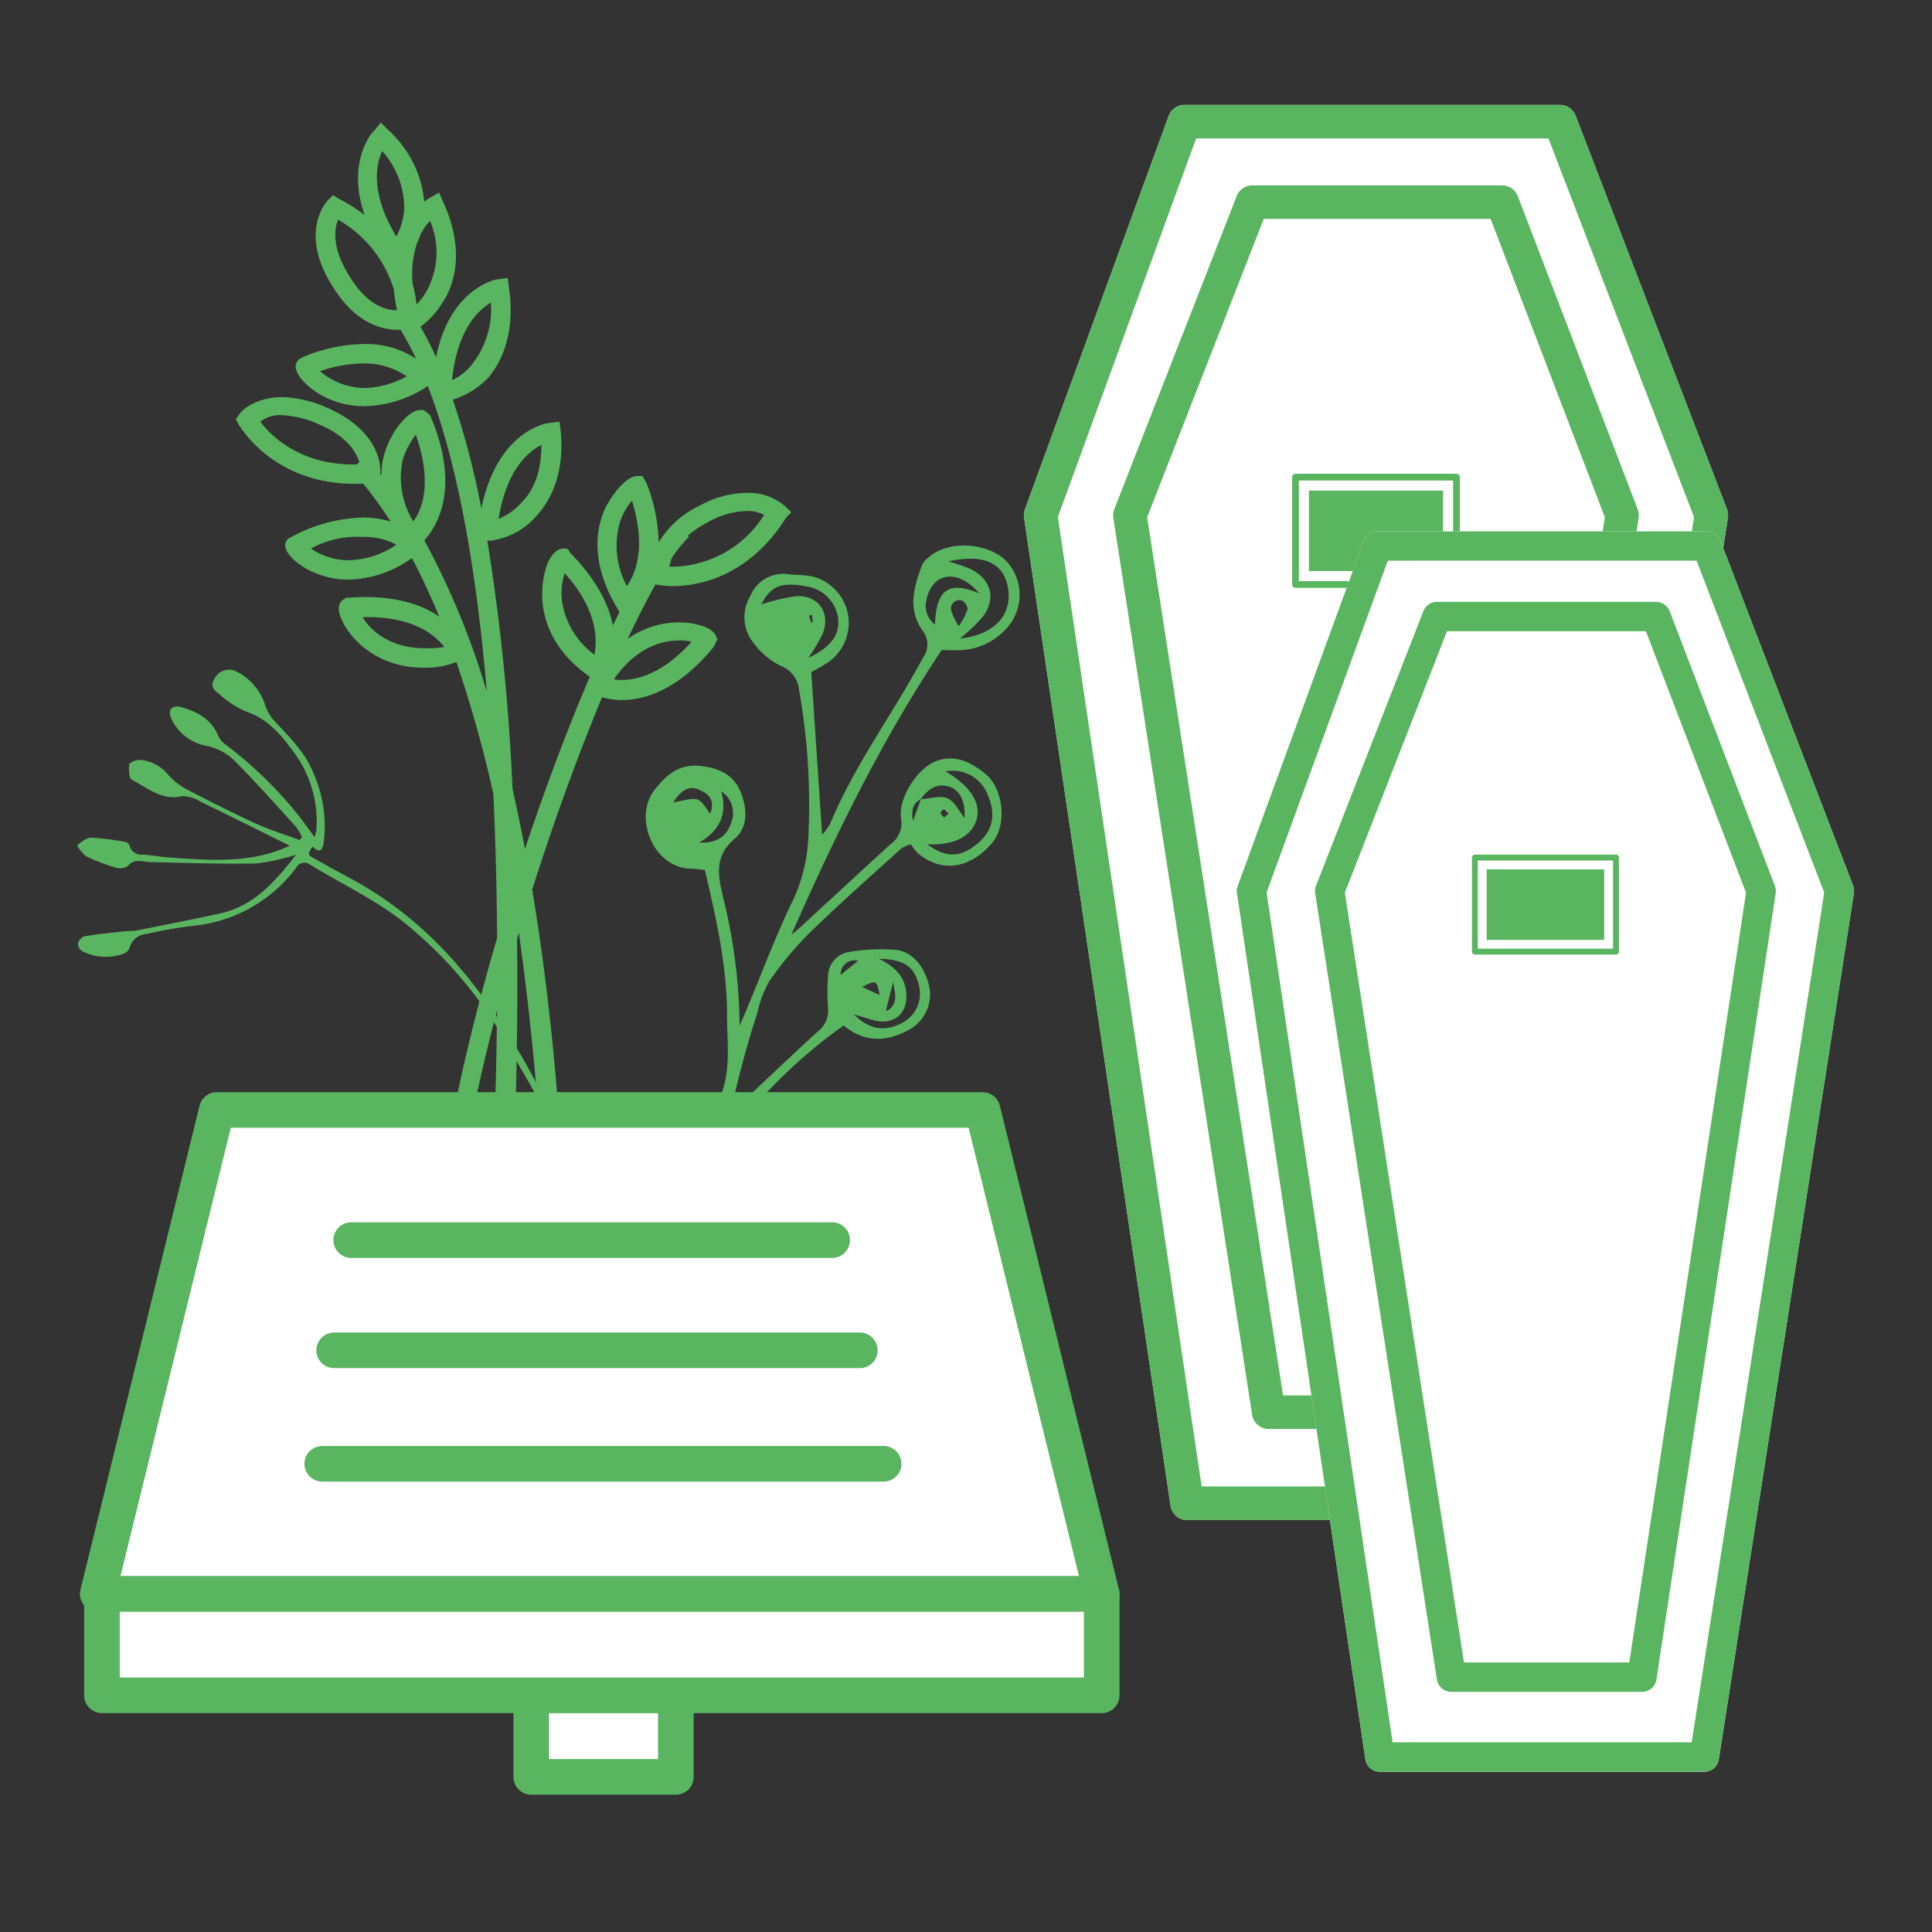 <svg id="Plots" xmlns="http://www.w3.org/2000/svg" viewBox="0 0 217 217"><rect x="0" y="0" width="217" height="217" fill="#333333" stroke="none"/><g id="Meadow"><path d="M22.56,90.061a3.793,3.793,0,0,0-2.109-.637c-2.3.539-3.885-.95-5.648-1.846-.33-.168-.358-1.185-.274-1.774a1.715,1.715,0,0,1,1.236-.446,4.5,4.5,0,0,1,3.113,1.649,7.976,7.976,0,0,0,1.795,1.49c2.627,1.374,5.271,2.723,7.964,3.96,1.628.748,3.359,1.274,5.044,1.9l.223-.351a6.178,6.178,0,0,0-.66-1.138c-2.206-2.424-4.385-4.876-6.686-7.208a6.319,6.319,0,0,0-3.292-1.872A5.442,5.442,0,0,1,19.235,80.7a1.307,1.307,0,0,1-.074-1.034,1.075,1.075,0,0,1,.957-.309c1.894.524,3.608,1.311,4.406,3.328a2.458,2.458,0,0,0,.786.922,45.385,45.385,0,0,1,8.625,8.506c.436.587.863,1.181,1.395,1.908a4.474,4.474,0,0,0,.215-.86,13.127,13.127,0,0,0-2.082-8.018c-1.544-2.18-3.105-4.308-5.843-5.234a10.567,10.567,0,0,1-2.931-1.895c-.5-.4-1.176-.832-.606-1.764a1.83,1.83,0,0,1,2.354-.888,6.45,6.45,0,0,1,3.36,3.858,5.13,5.13,0,0,0,.824,1.535c1.745,1.9,3.646,3.67,4.61,6.143a14.629,14.629,0,0,1,1.134,7.693c-.156.988-.506,1.233-1.269.493-.554.908-.56.919.2,1.341,1.277.714,2.554,1.429,3.847,2.114,7.4,3.921,12.947,9.81,17.353,16.771a61.732,61.732,0,0,1,5.873,10.968c1.388,3.647,3.211,7.126,3.939,11.009a9.7,9.7,0,0,1,.082,1.143l-.441.113a16.639,16.639,0,0,1-.572-1.61,19.883,19.883,0,0,0-.436-2.207c-1.3-3.429-2.552-6.88-4.026-10.233-.932-2.121-2.24-4.074-3.346-6.12a48.046,48.046,0,0,0-11.985-14.606c-3.246-2.631-7.153-4.442-10.746-6.65a1.1,1.1,0,0,0-.19-.119,1.037,1.037,0,0,0-1.386.48A16.413,16.413,0,0,1,21.7,103.986a48.989,48.989,0,0,0-5.171.9,2.157,2.157,0,0,0-2,1.628,1.049,1.049,0,0,1-.563.576,5.813,5.813,0,0,1-4.629-.208,1.077,1.077,0,0,1-.586-.834,1.178,1.178,0,0,1,.671-.869c1.506-.258,3.032-.405,4.552-.576.446-.05.908,0,1.344-.083,3.116-.619,6.232-1.234,9.337-1.906,3.792-.82,6.17-3.48,8.592-6.609a23.831,23.831,0,0,1-4.449.978c-3.99.068-7.984-.062-11.976-.158-.87-.021-1.726-.459-2.478.464a1.7,1.7,0,0,1-1.425.134,20.418,20.418,0,0,1-3.266-1.259,3.923,3.923,0,0,1-.979-1.191,3.5,3.5,0,0,1,1.431-.9,31.1,31.1,0,0,1,4.035.5.665.665,0,0,1,.419.424,1.366,1.366,0,0,0,1.53.991c1.038.077,2.068.268,3.106.34,4.549.318,9.106.667,13.343-1.344C29.214,93.338,25.9,91.677,22.56,90.061Z" style="fill:#5ab560"/><path d="M88.292,56.961a6.154,6.154,0,0,0-4.363-1.6,11.1,11.1,0,0,0-5.38,1.455,10.576,10.576,0,0,0-4.565,4.106,19.232,19.232,0,0,0-1.4-6.724l-.436-.727h-.582c-1.018,0-2.327,1.454-3.2,2.908-1.164,1.891-2.472,6.108.872,11.779l.337.59q-.363.733-.732,1.5c-.448-2.257-1.755-5.059-4.84-8.2l-.145-.291-.291-.146H63.28c-1.018,0-1.745,1.309-2.036,2.472-.427,1.569-1.534,7.327,5,11.937-2.452,5.724-4.959,12.37-7.279,19.332-.438-2.327-.91-4.567-1.4-6.747A238.391,238.391,0,0,0,54.729,60.7a1.432,1.432,0,0,0,.262.046,8.269,8.269,0,0,0,5.235-2.763c1.455-1.6,3.2-4.508,2.763-9.452l-.145-1.163-1.163.145c-.268,0-5.816.867-7.614,9.592a92.905,92.905,0,0,0-3.2-12.215,9.541,9.541,0,0,0,3.981-2.467c1.454-1.745,3.054-4.944,2.327-10.033l-.146-1.164-1.163.146c-.254,0-5.391,1.112-6.879,8.762q-.841-1.851-1.761-3.44a9.153,9.153,0,0,0,2.387-2.559c1.309-1.891,2.763-5.817.145-11.488l-.436-1.018-1.018.581a4.627,4.627,0,0,0-.651.437,12.363,12.363,0,0,0-4-8l-.873-.873-.727.873c-.233.116-3.174,3.51-1.1,9.5a19.44,19.44,0,0,0-2.821-1.792l-.727-.436-.582.581c-.145.146-3.344,3.636.582,9.743,2.617,4.217,5.671,4.8,7.271,4.8.109,0,.207-.007.308-.012a34.336,34.336,0,0,1,1.742,3.254,10.234,10.234,0,0,0-5.831-1.643,18.075,18.075,0,0,0-6.835,1.455l-.29.145a1.082,1.082,0,0,0-.437,1.454c.437,1.309,3.345,3.927,7.562,3.927a13.314,13.314,0,0,0,7.155-2.257c3.514,9.02,5.528,21.393,6.626,34.306a89.433,89.433,0,0,0-7.015-16.99c1.273-1.385,4.217-5.72.65-14.042l-.145-.145-.582-.436h-.436c-1.018,0-2.472,1.6-3.2,3.054a8.892,8.892,0,0,0-1.121,4.269c-.042-.053-.087-.1-.13-.151.121-1.011-.145-4.909-6.02-7.463A13.475,13.475,0,0,0,31.725,44.6c-3.2,0-4.8,1.745-4.8,1.89l-.436.582.291.581c.145.146,3.78,6.69,13.087,6.69.3,0,.6,0,.924-.023a44.865,44.865,0,0,1,3.089,4.271,10.413,10.413,0,0,0-3.14-.468,17.921,17.921,0,0,0-8,2.182l-.291.145a1.009,1.009,0,0,0-.291,1.309c.436,1.163,3.2,3.344,6.98,3.344a12.687,12.687,0,0,0,7.126-2.422c1.1,2.076,2.12,4.277,3.066,6.577C47.353,67.882,44.154,66.738,39,67.14H38.85l-.145.146c-.146,0-.873.436-.582,1.6.436,1.891,3.49,6.108,9.452,6.108a9.379,9.379,0,0,0,3.683-.633,137.581,137.581,0,0,1,4.156,14.812c.259,5.519.385,10.983.42,16.176-4.557,15.541-7.671,31.2-6.8,40.608l2.036-.145c-.674-7.577,1.412-19.619,4.756-32.335-.153,15.534-.975,27.063-.975,27.391l2.181.145c.128-.256,1.272-16.093,1.045-35.571.066-.224.132-.449.2-.673a322.379,322.379,0,0,1,3.119,46.569h2.181c.145-.146.436-18.614-2.181-40.135-.476-3.928-1.02-7.681-1.621-11.288,2.459-7.728,5.186-15.21,7.846-21.6a7.955,7.955,0,0,0,2.209.315c2.617,0,6.4-1.163,10.325-5.962l.436-.872-.291-.582c-.582-.873-2.472-1.309-4.072-1.309a9.967,9.967,0,0,0-5.717,1.846c1.084-2.312,2.133-4.37,3.123-6.116l.268.053a11.606,11.606,0,0,0,1.6.145c2.472,0,8.434-.727,12.8-7.707l.582-.581ZM63.135,67.576a7.033,7.033,0,0,1,.291-3.2c3.78,4.217,3.635,7.562,3.344,9.162A9.139,9.139,0,0,1,63.135,67.576ZM60.808,49.981c0,2.763-.727,4.944-2.181,6.4a6.887,6.887,0,0,1-2.618,1.891C56.882,52.744,59.354,50.708,60.808,49.981Zm-5.671-16A10.044,10.044,0,0,1,53.1,40.82a6.3,6.3,0,0,1-2.327,1.89C51.356,37.039,53.683,34.858,55.137,33.985Zm-14.251,9.6a7.837,7.837,0,0,1-4.944-1.891,15.442,15.442,0,0,1,4.944-.872,8.474,8.474,0,0,1,4.8,1.454A10.39,10.39,0,0,1,40.886,43.583Zm7.562-12.07a6.878,6.878,0,0,1-1.662,2.673,13.812,13.812,0,0,0-.431-2.239,11.132,11.132,0,0,1,.544-4.823,1.3,1.3,0,0,1,.095-.119c.064-.167.132-.367.2-.582a5.956,5.956,0,0,1,1.107-1.6A8.9,8.9,0,0,1,48.448,31.513ZM42.922,16.971a9.515,9.515,0,0,1,2.472,6.544,7.618,7.618,0,0,1-.873,3.054C41.613,21.77,42.2,18.571,42.922,16.971ZM39.286,31.077c-2.035-3.2-1.745-5.381-1.308-6.4a13.553,13.553,0,0,1,6.263,7.859,21.606,21.606,0,0,0,.348,2.319C43.408,34.836,41.279,34.35,39.286,31.077Zm8.435,41.734c-4.072,0-6.253-2.181-6.98-3.49,5.671-.145,8.143,2.036,9.161,3.345A11.035,11.035,0,0,1,47.721,72.811Zm-2.472-21.23A9.4,9.4,0,0,1,46.7,48.818c1.884,5.363.734,8.414-.282,9.729-.032-.053-.063-.111-.1-.164A9.388,9.388,0,0,1,45.249,51.581Zm-16-4.217a3.567,3.567,0,0,1,2.472-.728A11.179,11.179,0,0,1,35.8,47.654c3.209,1.337,4.2,3.164,4.569,4.241l-.3.271C33.775,52.305,30.393,48.931,29.253,47.364Zm9.888,15.559a7.6,7.6,0,0,1-4.217-1.309A10.714,10.714,0,0,1,40.6,60.306a7.788,7.788,0,0,1,3.926.872A9.825,9.825,0,0,1,39.141,62.923Zm38.536,9.161c-3.636,4.072-6.981,4.508-8.726,4.217,2.618-3.78,5.672-4.362,7.271-4.362A4.5,4.5,0,0,1,77.677,72.084ZM69.533,59a6.918,6.918,0,0,1,1.454-2.763c1.6,5.235.437,8.143-.581,9.6A9.625,9.625,0,0,1,69.533,59ZM75.5,63.65H75.2a4.656,4.656,0,0,1,.266-.994,15.052,15.052,0,0,1,1.916-2.35l-.123-.135a10.529,10.529,0,0,1,2.159-1.465A9.269,9.269,0,0,1,83.784,57.4a3.85,3.85,0,0,1,2.036.437A12.314,12.314,0,0,1,75.5,63.65Z" style="fill:#5ab560"/><path d="M91.123,75.479c.415,6.245.811,12.215,1.213,18.272a5.926,5.926,0,0,0,.912-1.244c2.746-6.614,7.055-12.352,10.416-18.622a2.527,2.527,0,0,0-.043-3.065c-1.709-2.381-.969-4.885-.074-7.333a2.561,2.561,0,0,1,.769-.9c2.306-2.025,7-1.646,8.956.71a5.585,5.585,0,0,1-.517,7.593,7.249,7.249,0,0,1-4.718,2.124c-.792.041-1.587.006-2.277.006-6.765,10.159-12.005,20.923-16.889,32,.369-.318.748-.625,1.106-.954,3.355-3.088,6.7-6.19,10.067-9.263a2.879,2.879,0,0,0,1.162-2.872c-.347-2.241,1.786-5.584,3.862-6.413,2.137-.853,3.954.075,5.55,1.348,2.137,1.7,2.5,5.825.822,7.8-2.506,2.957-5.759,3.4-8.4,1.119a5.553,5.553,0,0,1-.722-.949,4.1,4.1,0,0,0-1.058.438c-3.435,3.118-6.922,6.184-10.244,9.419a39.2,39.2,0,0,0-4.6,5.5,12.66,12.66,0,0,0-1.355,3.573,112.161,112.161,0,0,0-2.951,10.988,13.111,13.111,0,0,0,1.161-.871c2.866-2.676,5.688-5.4,8.6-8.031A3.006,3.006,0,0,0,93,113.151,22.66,22.66,0,0,1,93,109.794a2.8,2.8,0,0,1,2.424-2.876,21.029,21.029,0,0,1,5.226-.226c1.967.22,3.413,2.162,3.779,4.454A4.514,4.514,0,0,1,102,115.714c-2.454,1.325-4.888,1.4-7.245-.533a58.271,58.271,0,0,0-8.531,7.418c-1.622,1.652-3.159,3.389-4.7,5.112a3.485,3.485,0,0,0-.878,1.365c-1.508,6.363-3.26,12.686-3.315,19.3-.007.871.2,1.957-1.211,2.45a10.98,10.98,0,0,1-.043-4.513,102.829,102.829,0,0,1,5.018-23.651c.99-2.8.561-5.712.566-8.581.01-5.555-1.219-10.92-2.492-16.372-.581-.053-1.046-.124-1.512-.133-4.32-.086-6.51-5.741-4.176-8.8,1.374-1.8,2.824-2.987,5.177-2.747,1.95.2,3.664.92,4.462,2.771s.98,4.059-.6,5.4c-2.285,1.946-1.88,4.041-1.345,6.423A61.414,61.414,0,0,1,83.072,115.2c.3-.684.6-1.366.884-2.054,1.633-3.907,3.112-7.889,4.949-11.7A18.577,18.577,0,0,0,90.8,93.854a73.875,73.875,0,0,0-1.033-16.267,3.3,3.3,0,0,0-2.138-2.831,8.455,8.455,0,0,1-3.047-2.614,4.575,4.575,0,0,1-.3-5.2A3.949,3.949,0,0,1,88.534,64.5c1.417.148,2.844-.014,4.161.853a5.362,5.362,0,0,1,.266,9.067A19.39,19.39,0,0,1,91.123,75.479Zm12.308,14.29c1.01-.064,2.155-.452,2.99-.1.8.339,1.289,1.44,1.916,2.2.113-1.756-.472-3.1-1.681-3.5-1.425-.464-2.434.271-3.234,1.386-.844.465-1.109,1.157-.867,2.45C102.931,91.164,103.181,90.466,103.431,89.769Zm3.082-26.712a21.117,21.117,0,0,1,2.519.86c2.28,1.138,2.881,3.272,1.379,5.323a18.75,18.75,0,0,1-2.6,2.481c3.814-.391,5.989-2.643,5.387-5.8C112.681,63.2,110.447,62.188,106.513,63.057Zm-2.382,31.769c2.08,1.518,3.627,1.492,5.418.12,1.964-1.5,2.4-3.357,1.355-5.759a4.2,4.2,0,0,0-4.7-2.543c2.77,1.63,4,3.527,3.491,5.379C109.181,93.9,107.188,94.992,104.131,94.826ZM90.81,73.886c2.6-1.222,3.578-2.685,3.311-4.553a4.221,4.221,0,0,0-3.513-3.472c-2.865-.515-4.017-.053-5.1,2.023a23.306,23.306,0,0,1,3.858-.917c2.577-.183,4,1.914,3,4.307a23.1,23.1,0,0,1-1.557,2.612Zm7.907,33.8c1.844.927,2.847,1.969,3.057,3.647.312,2.5-1.419,3.96-3.841,3.208-.536-.166-1.076-.322-2.01-.6,1.767,1.769,3.51,1.963,5.462.918a3.708,3.708,0,0,0,1.862-4.049c-.494-2.2-1.6-3.049-4.53-3.123ZM110,66.658c-1.741-2.04-3.746-2.437-5.019-1.175a3.651,3.651,0,0,0-.909,1.866,2.582,2.582,0,0,0,.944,2.787c.136-3.894,1.516-4.95,4.984-3.478ZM78.525,94.638c1.921.1,3.046-.649,3.578-2.162a2.927,2.927,0,0,0-1.091-3.595C81.709,91.425,80.864,93.289,78.525,94.638Zm1.231-3.215c.653-1.688-.261-2.334-1.363-2.775-1.027-.411-1.923.119-2.762,1.477C78.578,89.53,78.4,89.389,79.756,91.423Zm27.93-21.088a7.54,7.54,0,0,0,.993-1.922,1.229,1.229,0,0,0-.7-.991.967.967,0,0,0-1.149.739.982.982,0,0,0-.006.382,7.466,7.466,0,0,0,.865,1.792Zm-8.161,43.113c-.073-.032.106.105.166.064,1.3-.863.782-2.038.629-3.236-.275,1.1-.53,2.115-.795,3.172Zm-.72-1.694c-.341-1.692-.341-1.692-1.994-.9Zm-2.419-3.841a1.568,1.568,0,0,0-1.918,1.113,1.592,1.592,0,0,0-.05.481Zm10.166-16.524c-.223-.2-.363-.4-.549-.462-.074-.024-.369.277-.349.391.034.184.245.335.382.5ZM91.2,69.068l-.328.082.252.8.15-.04Z" style="fill:#5ab560"/></g><g id="Coffin"><path d="M193.973,57.2a1.9,1.9,0,0,1,.1.967h0l-17.31,110.97a1.883,1.883,0,0,1-1.86,1.594H133.342a1.884,1.884,0,0,1-1.863-1.607h0L115.025,58.146a1.879,1.879,0,0,1,.095-.922h0l16.146-44.2a1.883,1.883,0,0,1,1.769-1.236h42.178a1.881,1.881,0,0,1,1.757,1.207h0Z" style="fill:#fff"/><path id="path-1" d="M193.973,57.2a1.9,1.9,0,0,1,.1.967h0l-17.31,110.97a1.883,1.883,0,0,1-1.86,1.594H133.342a1.884,1.884,0,0,1-1.863-1.607h0L115.025,58.146a1.879,1.879,0,0,1,.095-.922h0l16.146-44.2a1.883,1.883,0,0,1,1.769-1.236h42.178a1.881,1.881,0,0,1,1.757,1.207h0Zm-3.7.882L173.92,15.549H134.351L118.82,58.066l16.147,108.892h38.327Zm-6.324-.865a1.876,1.876,0,0,1,.1.956h0L168.779,158.9a1.884,1.884,0,0,1-1.863,1.6H142.5a1.885,1.885,0,0,1-1.862-1.595h0L125.046,58.173a1.9,1.9,0,0,1,.107-.973h0l13.8-35.305a1.884,1.884,0,0,1,1.7-1.073h28.067a1.885,1.885,0,0,1,1.759,1.21h0Zm-3.694.883L167.428,24.588H141.942L128.847,58.1l15.264,98.634H165.3Zm-16.292,7.547a.376.376,0,0,1-.376.377H145.512a.377.377,0,0,1-.377-.377V53.59a.377.377,0,0,1,.377-.377h18.079a.376.376,0,0,1,.376.377Zm-.754-.376v-11.3H145.888v11.3Zm-1.129-1.13H147.019V55.1h15.065Z" style="fill:#5ab560"/><path d="M208.135,99.482a1.652,1.652,0,0,1,.09.847h0L193.053,197.6a1.65,1.65,0,0,1-1.631,1.4h-36.43a1.651,1.651,0,0,1-1.633-1.409h0l-14.422-97.269a1.645,1.645,0,0,1,.082-.808h0l14.153-38.744a1.65,1.65,0,0,1,1.55-1.084h36.97a1.65,1.65,0,0,1,1.54,1.059h0Z" style="fill:#fff"/><path id="path-1-2" data-name="path-1" d="M208.135,99.482a1.652,1.652,0,0,1,.09.847h0L193.053,197.6a1.65,1.65,0,0,1-1.631,1.4h-36.43a1.651,1.651,0,0,1-1.633-1.409h0l-14.422-97.269a1.645,1.645,0,0,1,.082-.808h0l14.153-38.744a1.65,1.65,0,0,1,1.55-1.084h36.97a1.65,1.65,0,0,1,1.54,1.059h0Zm-3.239.773L190.559,62.979H155.876l-13.613,37.266,14.153,95.446h33.593Zm-5.543-.758a1.647,1.647,0,0,1,.09.837h0l-13.391,88.292a1.65,1.65,0,0,1-1.632,1.4h-21.4a1.652,1.652,0,0,1-1.632-1.4h0L147.72,100.339a1.654,1.654,0,0,1,.094-.853h0l12.1-30.945a1.65,1.65,0,0,1,1.49-.94H186a1.652,1.652,0,0,1,1.542,1.06h0Zm-3.239.773L184.868,70.9H162.529l-11.478,29.371,13.38,86.454H183Zm-14.279,6.616a.33.33,0,0,1-.33.33H165.659a.331.331,0,0,1-.331-.33V96.322a.331.331,0,0,1,.331-.33h15.846a.33.33,0,0,1,.33.33Zm-.661-.33v-9.9H165.988v9.9Zm-.99-.99h-13.2V97.643h13.2Z" style="fill:#5ab560"/></g><g id="Stone_Plaque" data-name="Stone Plaque"><polygon points="123.742 179.029 10.977 179.029 24.357 124.669 110.362 124.669 123.742 179.029" style="fill:#fff;stroke:#5ab560;stroke-linecap:round;stroke-linejoin:round;stroke-width:4px;fill-rule:evenodd"/><rect x="59.67" y="190.414" width="16.24" height="9.167" style="fill:#fff;stroke:#5ab560;stroke-linecap:round;stroke-linejoin:round;stroke-width:4px"/><line x1="39.441" y1="139.287" x2="93.468" y2="139.287" style="fill:#fff;stroke:#5ab560;stroke-linecap:round;stroke-linejoin:round;stroke-width:4px"/><line x1="37.53" y1="151.667" x2="96.576" y2="151.667" style="fill:#fff;stroke:#5ab560;stroke-linecap:round;stroke-linejoin:round;stroke-width:4px"/><line x1="36.192" y1="164.411" x2="99.252" y2="164.411" style="fill:#fff;stroke:#5ab560;stroke-linecap:round;stroke-linejoin:round;stroke-width:4px"/><rect x="11.45" y="179.029" width="112.292" height="11.385" style="fill:#fff;stroke:#5ab560;stroke-linecap:round;stroke-linejoin:round;stroke-width:4px"/></g></svg>